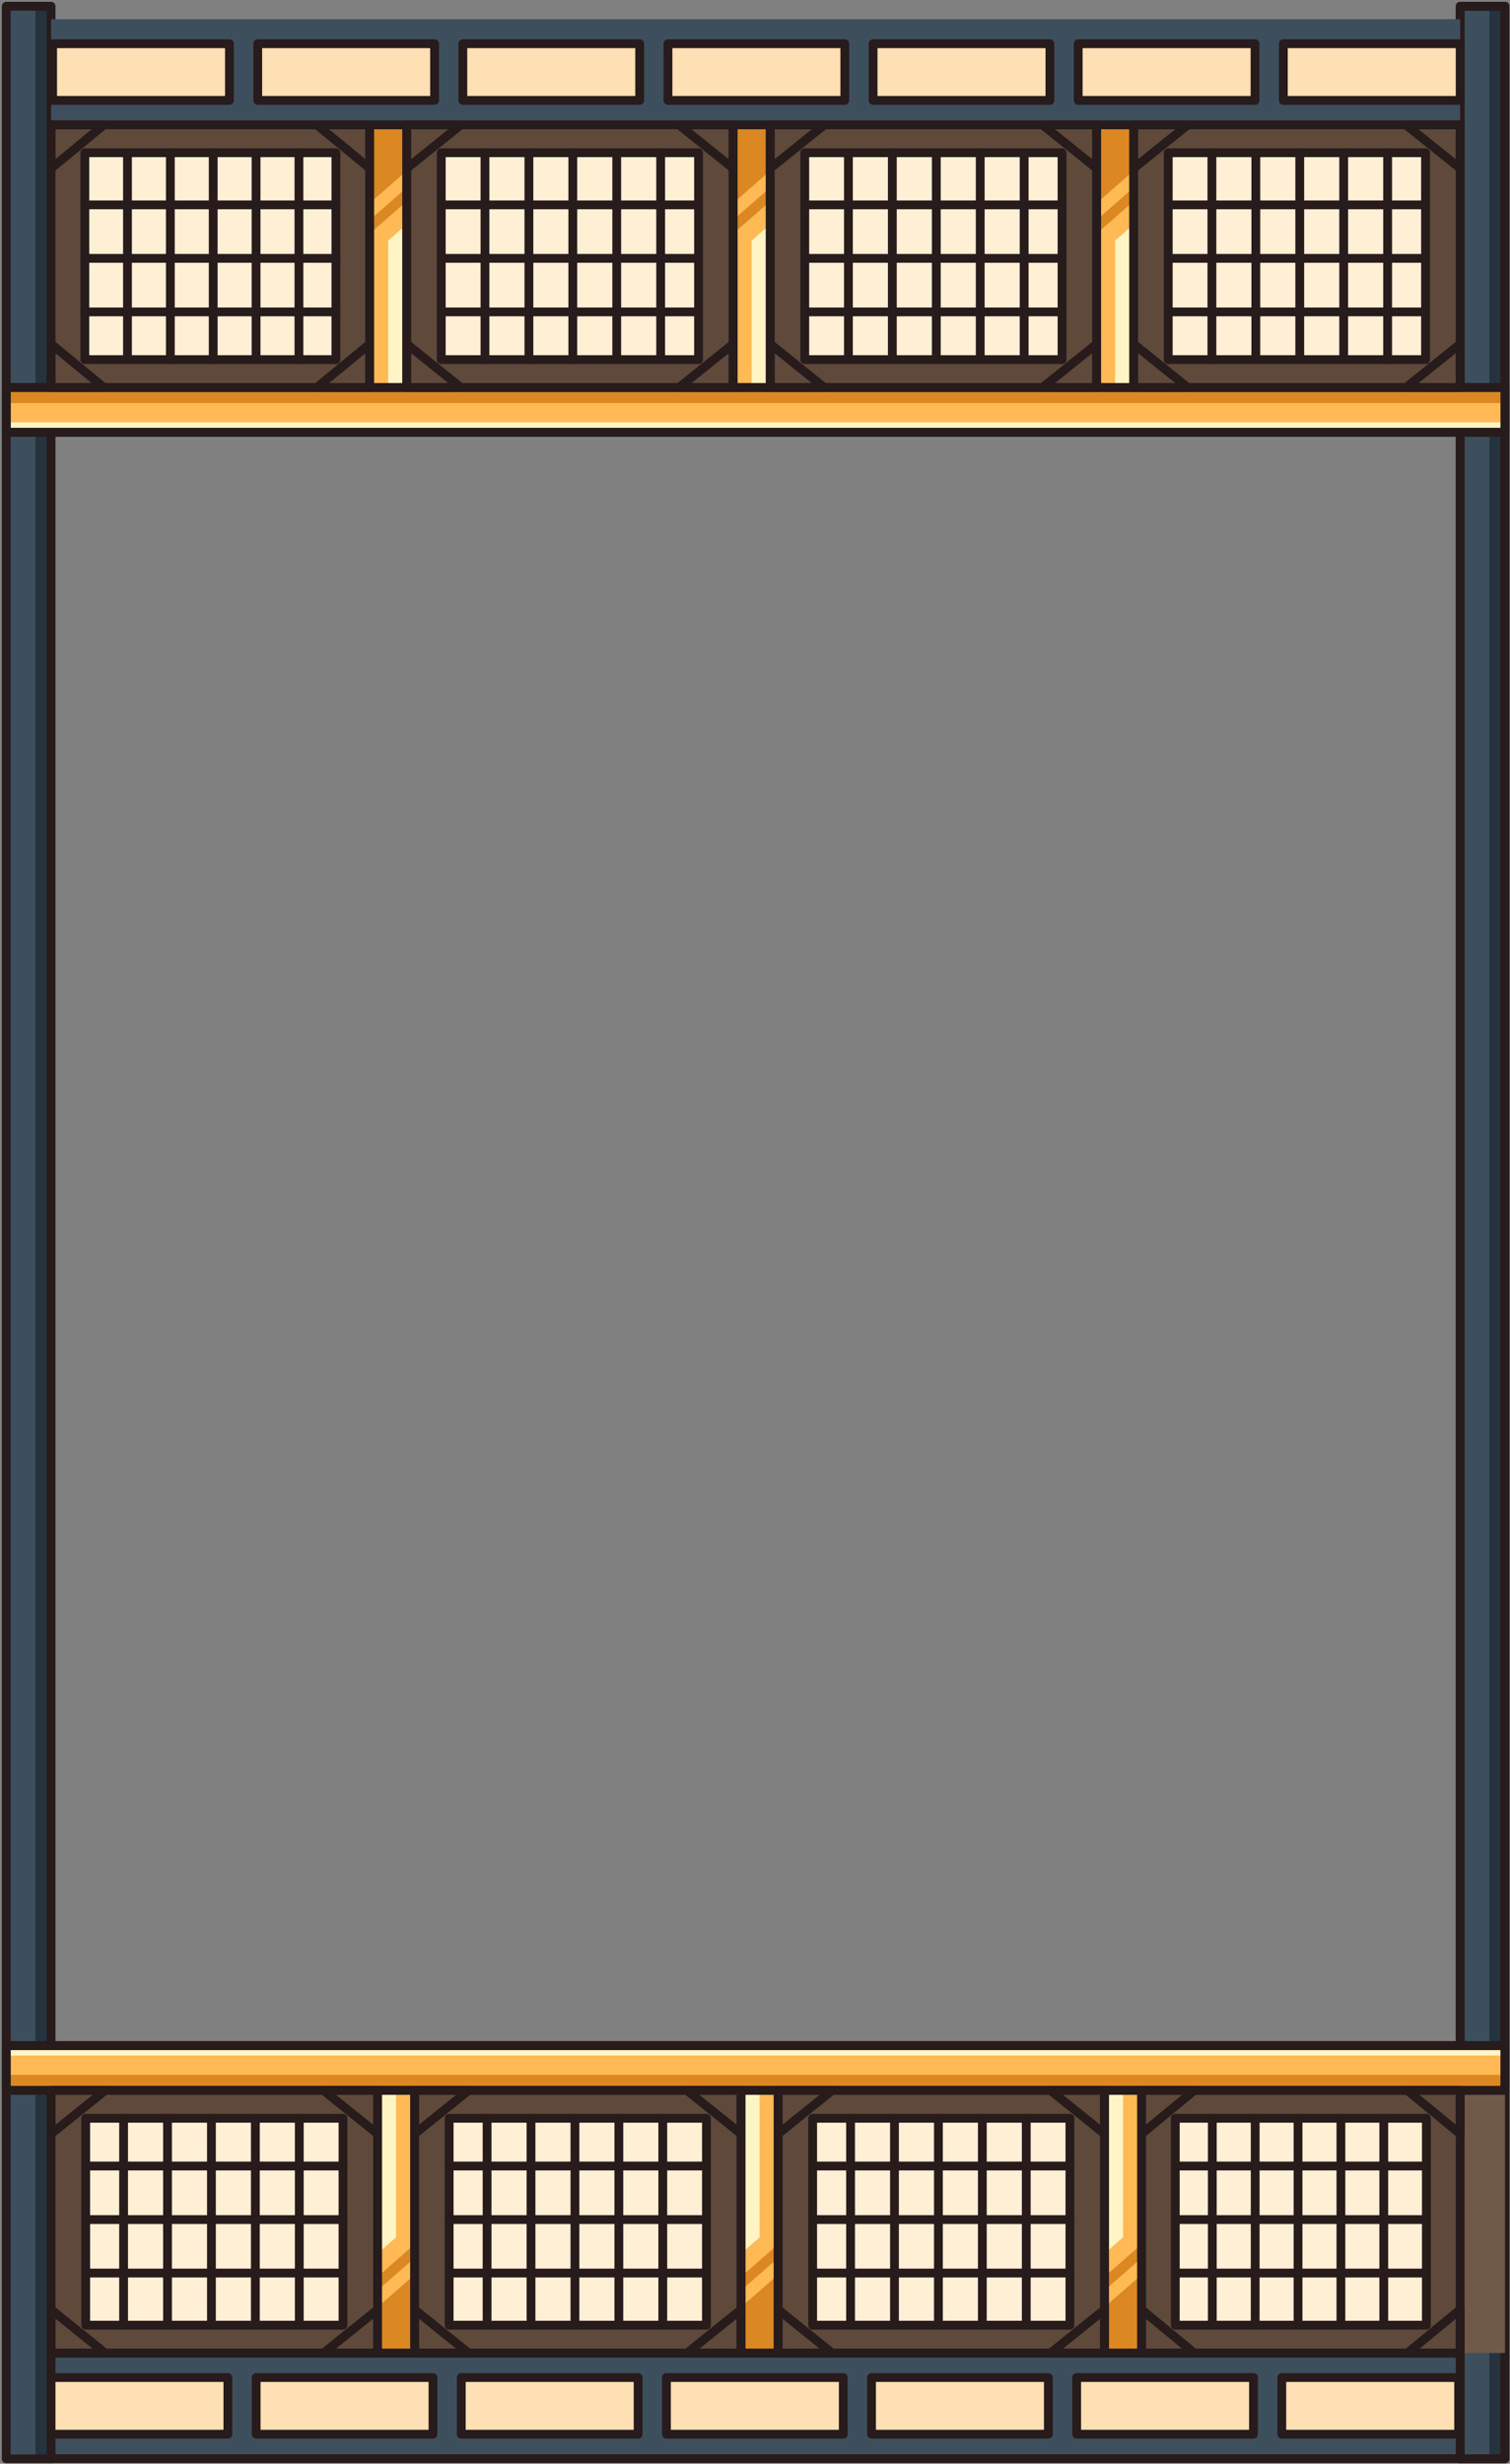 <svg width="729" height="1189" viewBox="0 0 729 1189" fill="none" xmlns="http://www.w3.org/2000/svg">
    <rect x="0" y="0" width="729" height="1189" fill="#808080" stroke="none"/>
    <path d="M24.653 3H3.023V1186.66H24.653V3Z" fill="#3D4F5D"/>
    <path d="M24.65 3H17.129V1186.66H24.65V3Z" fill="#25333E"/>
    <path d="M24.653 3H3.023V1186.66H24.653V3Z" stroke="#271B1B" stroke-width="4.25" stroke-linecap="round" stroke-linejoin="round"/>
    <path d="M726.567 3H704.938V1186.66H726.567V3Z" fill="#3D4F5D"/>
    <path d="M726.572 3H719.051V1186.66H726.572V3Z" fill="#25333E"/>
    <path d="M726.567 3H704.938V1186.66H726.567V3Z" stroke="#271B1B" stroke-width="4.25" stroke-linecap="round" stroke-linejoin="round"/>
    <path d="M726.567 3H704.938V1186.66H726.567V3Z" stroke="#271B1B" stroke-width="4.25" stroke-linecap="round" stroke-linejoin="round"/>
    <path d="M24.652 60.262L704.945 60.262V9.267L24.652 9.267V60.262Z" fill="#3D4F5D"/>
    <path d="M619.572 48.449L704.945 48.449V21.103L619.572 21.103V48.449Z" fill="#FFDFB4" stroke="#271B1B" stroke-width="4.25" stroke-linecap="round" stroke-linejoin="round"/>
    <path d="M520.536 48.449L605.91 48.449V21.103L520.536 21.103V48.449Z" fill="#FFDFB4" stroke="#271B1B" stroke-width="4.25" stroke-linecap="round" stroke-linejoin="round"/>
    <path d="M421.518 48.449L506.891 48.449V21.103L421.518 21.103V48.449Z" fill="#FFDFB4" stroke="#271B1B" stroke-width="4.25" stroke-linecap="round" stroke-linejoin="round"/>
    <path d="M322.485 48.449L407.859 48.449V21.103L322.485 21.103V48.449Z" fill="#FFDFB4" stroke="#271B1B" stroke-width="4.25" stroke-linecap="round" stroke-linejoin="round"/>
    <path d="M223.446 48.449L308.82 48.449V21.103L223.446 21.103V48.449Z" fill="#FFDFB4" stroke="#271B1B" stroke-width="4.25" stroke-linecap="round" stroke-linejoin="round"/>
    <path d="M124.431 48.449L209.805 48.449V21.103L124.431 21.103V48.449Z" fill="#FFDFB4" stroke="#271B1B" stroke-width="4.25" stroke-linecap="round" stroke-linejoin="round"/>
    <path d="M25.396 48.449L110.77 48.449V21.103L25.396 21.103V48.449Z" fill="#FFDFB4" stroke="#271B1B" stroke-width="4.25" stroke-linecap="round" stroke-linejoin="round"/>
    <path d="M3.023 186.986L3.023 208.616L726.599 208.616V186.986L3.023 186.986Z" fill="#FFB955"/>
    <path d="M3.023 187.008L3.023 194.529L726.599 194.529V187.008L3.023 187.008Z" fill="#DB8722"/>
    <path d="M3.023 203.814L3.023 208.616L726.599 208.616V203.814L3.023 203.814Z" fill="#FFF4C4"/>
    <path d="M3.023 186.986L3.023 208.616L726.599 208.616V186.986L3.023 186.986Z" stroke="#271B1B" stroke-width="4.25" stroke-linecap="round" stroke-linejoin="round"/>
    <path d="M3.023 186.986L3.023 208.616L726.599 208.616V186.986L3.023 186.986Z" stroke="#271B1B" stroke-width="4.25" stroke-linecap="round" stroke-linejoin="round"/>
    <path d="M547.286 186.984L704.945 186.984V60.262L547.286 60.262V186.984Z" fill="#5E493B"/>
    <path d="M564.008 173.557L688.223 173.557V73.713L564.008 73.713V173.557Z" fill="#FFEFD5"/>
    <path d="M678.805 187.007H704.94V165.993L678.805 187.007Z" stroke="#271B1B" stroke-width="4.25" stroke-linecap="round" stroke-linejoin="round"/>
    <path d="M573.424 187.007H547.289V165.993L573.424 187.007Z" stroke="#271B1B" stroke-width="4.25" stroke-linecap="round" stroke-linejoin="round"/>
    <path d="M573.424 60.284H547.289V81.277L573.424 60.284Z" stroke="#271B1B" stroke-width="4.25" stroke-linecap="round" stroke-linejoin="round"/>
    <path d="M678.805 60.284H704.94V81.277L678.805 60.284Z" stroke="#271B1B" stroke-width="4.25" stroke-linecap="round" stroke-linejoin="round"/>
    <path d="M547.286 186.984L704.945 186.984V60.262L547.286 60.262V186.984Z" stroke="#271B1B" stroke-width="4.25" stroke-linecap="round" stroke-linejoin="round"/>
    <path d="M564.008 173.557L688.223 173.557V73.713L564.008 73.713V173.557Z" stroke="#271B1B" stroke-width="4.25" stroke-linecap="round" stroke-linejoin="round"/>
    <path d="M669.926 173.556V73.712" stroke="#271B1B" stroke-width="4.25" stroke-linecap="round" stroke-linejoin="round"/>
    <path d="M648.703 173.556V73.712" stroke="#271B1B" stroke-width="4.25" stroke-linecap="round" stroke-linejoin="round"/>
    <path d="M627.496 173.556V73.712" stroke="#271B1B" stroke-width="4.25" stroke-linecap="round" stroke-linejoin="round"/>
    <path d="M606.293 173.556V73.712" stroke="#271B1B" stroke-width="4.25" stroke-linecap="round" stroke-linejoin="round"/>
    <path d="M585.086 173.556V73.712" stroke="#271B1B" stroke-width="4.25" stroke-linecap="round" stroke-linejoin="round"/>
    <path d="M564.012 150.521H688.228" stroke="#271B1B" stroke-width="4.25" stroke-linecap="round" stroke-linejoin="round"/>
    <path d="M564.012 124.687H688.228" stroke="#271B1B" stroke-width="4.25" stroke-linecap="round" stroke-linejoin="round"/>
    <path d="M564.012 98.869H688.228" stroke="#271B1B" stroke-width="4.25" stroke-linecap="round" stroke-linejoin="round"/>
    <path d="M371.802 186.984L529.461 186.984V60.262L371.802 60.262V186.984Z" fill="#5E493B"/>
    <path d="M388.519 173.557L512.734 173.557V73.713L388.519 73.713V173.557Z" fill="#FFEFD5"/>
    <path d="M503.32 187.007H529.455V165.993L503.32 187.007Z" stroke="#271B1B" stroke-width="4.25" stroke-linecap="round" stroke-linejoin="round"/>
    <path d="M397.936 187.007H371.801V165.993L397.936 187.007Z" stroke="#271B1B" stroke-width="4.25" stroke-linecap="round" stroke-linejoin="round"/>
    <path d="M397.936 60.284H371.801V81.277L397.936 60.284Z" stroke="#271B1B" stroke-width="4.25" stroke-linecap="round" stroke-linejoin="round"/>
    <path d="M503.32 60.284H529.455V81.277L503.32 60.284Z" stroke="#271B1B" stroke-width="4.25" stroke-linecap="round" stroke-linejoin="round"/>
    <path d="M371.802 186.984L529.461 186.984V60.262L371.802 60.262V186.984Z" stroke="#271B1B" stroke-width="4.25" stroke-linecap="round" stroke-linejoin="round"/>
    <path d="M388.519 173.557L512.734 173.557V73.713L388.519 73.713V173.557Z" stroke="#271B1B" stroke-width="4.25" stroke-linecap="round" stroke-linejoin="round"/>
    <path d="M494.438 173.556V73.712" stroke="#271B1B" stroke-width="4.25" stroke-linecap="round" stroke-linejoin="round"/>
    <path d="M473.234 173.556V73.712" stroke="#271B1B" stroke-width="4.25" stroke-linecap="round" stroke-linejoin="round"/>
    <path d="M452.027 173.556V73.712" stroke="#271B1B" stroke-width="4.25" stroke-linecap="round" stroke-linejoin="round"/>
    <path d="M430.805 173.556V73.712" stroke="#271B1B" stroke-width="4.25" stroke-linecap="round" stroke-linejoin="round"/>
    <path d="M409.602 173.556V73.712" stroke="#271B1B" stroke-width="4.25" stroke-linecap="round" stroke-linejoin="round"/>
    <path d="M388.527 150.521H512.743" stroke="#271B1B" stroke-width="4.25" stroke-linecap="round" stroke-linejoin="round"/>
    <path d="M388.527 124.687H512.743" stroke="#271B1B" stroke-width="4.25" stroke-linecap="round" stroke-linejoin="round"/>
    <path d="M388.527 98.869H512.743" stroke="#271B1B" stroke-width="4.25" stroke-linecap="round" stroke-linejoin="round"/>
    <path d="M196.313 186.984L353.973 186.984V60.262L196.313 60.262L196.313 186.984Z" fill="#5E493B"/>
    <path d="M213.035 173.557L337.25 173.557V73.713L213.035 73.713V173.557Z" fill="#FFEFD5"/>
    <path d="M327.836 187.007H353.971V165.993L327.836 187.007Z" stroke="#271B1B" stroke-width="4.25" stroke-linecap="round" stroke-linejoin="round"/>
    <path d="M222.452 187.007H196.316V165.993L222.452 187.007Z" stroke="#271B1B" stroke-width="4.25" stroke-linecap="round" stroke-linejoin="round"/>
    <path d="M222.452 60.284H196.316V81.277L222.452 60.284Z" stroke="#271B1B" stroke-width="4.25" stroke-linecap="round" stroke-linejoin="round"/>
    <path d="M327.836 60.284H353.971V81.277L327.836 60.284Z" stroke="#271B1B" stroke-width="4.25" stroke-linecap="round" stroke-linejoin="round"/>
    <path d="M196.313 186.984L353.973 186.984V60.262L196.313 60.262L196.313 186.984Z" stroke="#271B1B" stroke-width="4.25" stroke-linecap="round" stroke-linejoin="round"/>
    <path d="M213.035 173.557L337.25 173.557V73.713L213.035 73.713V173.557Z" stroke="#271B1B" stroke-width="4.25" stroke-linecap="round" stroke-linejoin="round"/>
    <path d="M318.953 173.556V73.712" stroke="#271B1B" stroke-width="4.25" stroke-linecap="round" stroke-linejoin="round"/>
    <path d="M297.746 173.556V73.712" stroke="#271B1B" stroke-width="4.25" stroke-linecap="round" stroke-linejoin="round"/>
    <path d="M276.539 173.556V73.712" stroke="#271B1B" stroke-width="4.25" stroke-linecap="round" stroke-linejoin="round"/>
    <path d="M255.344 173.556V73.712" stroke="#271B1B" stroke-width="4.25" stroke-linecap="round" stroke-linejoin="round"/>
    <path d="M234.137 173.556V73.712" stroke="#271B1B" stroke-width="4.25" stroke-linecap="round" stroke-linejoin="round"/>
    <path d="M213.039 150.521H337.255" stroke="#271B1B" stroke-width="4.25" stroke-linecap="round" stroke-linejoin="round"/>
    <path d="M213.039 124.687H337.255" stroke="#271B1B" stroke-width="4.25" stroke-linecap="round" stroke-linejoin="round"/>
    <path d="M213.039 98.869H337.255" stroke="#271B1B" stroke-width="4.25" stroke-linecap="round" stroke-linejoin="round"/>
    <path d="M24.629 186.984L178.484 186.984L178.484 60.262L24.629 60.262L24.629 186.984Z" fill="#5E493B"/>
    <path d="M40.953 173.557L162.172 173.557V73.713L40.953 73.713L40.953 173.557Z" fill="#FFEFD5"/>
    <path d="M152.992 187.007H178.512V165.993L152.992 187.007Z" stroke="#271B1B" stroke-width="4.25" stroke-linecap="round" stroke-linejoin="round"/>
    <path d="M50.154 187.007H24.656V165.993L50.154 187.007Z" stroke="#271B1B" stroke-width="4.25" stroke-linecap="round" stroke-linejoin="round"/>
    <path d="M50.154 60.284H24.656V81.277L50.154 60.284Z" stroke="#271B1B" stroke-width="4.25" stroke-linecap="round" stroke-linejoin="round"/>
    <path d="M152.992 60.284H178.512V81.277L152.992 60.284Z" stroke="#271B1B" stroke-width="4.25" stroke-linecap="round" stroke-linejoin="round"/>
    <path d="M24.629 186.984L178.484 186.984L178.484 60.262L24.629 60.262L24.629 186.984Z" stroke="#271B1B" stroke-width="4.25" stroke-linecap="round" stroke-linejoin="round"/>
    <path d="M40.953 173.557L162.172 173.557V73.713L40.953 73.713L40.953 173.557Z" stroke="#271B1B" stroke-width="4.25" stroke-linecap="round" stroke-linejoin="round"/>
    <path d="M144.32 173.556V73.712" stroke="#271B1B" stroke-width="4.25" stroke-linecap="round" stroke-linejoin="round"/>
    <path d="M123.621 173.556V73.712" stroke="#271B1B" stroke-width="4.25" stroke-linecap="round" stroke-linejoin="round"/>
    <path d="M102.934 173.556V73.712" stroke="#271B1B" stroke-width="4.25" stroke-linecap="round" stroke-linejoin="round"/>
    <path d="M82.234 173.556V73.712" stroke="#271B1B" stroke-width="4.25" stroke-linecap="round" stroke-linejoin="round"/>
    <path d="M61.543 173.556V73.712" stroke="#271B1B" stroke-width="4.25" stroke-linecap="round" stroke-linejoin="round"/>
    <path d="M40.973 150.521H162.192" stroke="#271B1B" stroke-width="4.25" stroke-linecap="round" stroke-linejoin="round"/>
    <path d="M40.973 124.687H162.192" stroke="#271B1B" stroke-width="4.25" stroke-linecap="round" stroke-linejoin="round"/>
    <path d="M40.973 98.869H162.192" stroke="#271B1B" stroke-width="4.25" stroke-linecap="round" stroke-linejoin="round"/>
    <path d="M529.462 186.984H547.289V60.262H529.462V186.984Z" fill="#FFB955"/>
    <path d="M529.461 60.284H547.288V82.446L529.461 98.02V60.284Z" fill="#DB8722"/>
    <path d="M547.288 97.148L529.461 112.723V106.136L547.288 90.54V97.148Z" fill="#DB8722"/>
    <path d="M547.288 187.007H538.363V116.103L547.288 108.305V187.007Z" fill="#FFF4C4"/>
    <path d="M529.462 186.984H547.289V60.262H529.462V186.984Z" stroke="#271B1B" stroke-width="4.25" stroke-linecap="round" stroke-linejoin="round"/>
    <path d="M353.974 186.984H371.801V60.262H353.974V186.984Z" fill="#FFB955"/>
    <path d="M353.973 60.284H371.8V82.446L353.973 98.02V60.284Z" fill="#DB8722"/>
    <path d="M371.8 97.148L353.973 112.723V106.136L371.8 90.54V97.148Z" fill="#DB8722"/>
    <path d="M371.794 187.007H362.891V116.103L371.794 108.305V187.007Z" fill="#FFF4C4"/>
    <path d="M353.974 186.984H371.801V60.262H353.974V186.984Z" stroke="#271B1B" stroke-width="4.25" stroke-linecap="round" stroke-linejoin="round"/>
    <path d="M178.49 186.984H196.316L196.316 60.262H178.49V186.984Z" fill="#FFB955"/>
    <path d="M178.512 60.284H196.317V82.446L178.512 98.02V60.284Z" fill="#DB8722"/>
    <path d="M196.317 97.148L178.512 112.723V106.136L196.317 90.54V97.148Z" fill="#DB8722"/>
    <path d="M196.313 187.007H187.41V116.103L196.313 108.305V187.007Z" fill="#FFF4C4"/>
    <path d="M178.49 186.984H196.316L196.316 60.262H178.49V186.984Z" stroke="#271B1B" stroke-width="4.25" stroke-linecap="round" stroke-linejoin="round"/>
    <path d="M726.575 1008.86H24.652V1135.58H726.575V1008.86Z" fill="#6F5A4A"/>
    <path d="M704.944 1135.6H24.652V1186.6H704.944V1135.6Z" fill="#3D4F5D"/>
    <path d="M704.944 1135.6H24.652V1186.6H704.944V1135.6Z" stroke="#271B1B" stroke-width="4.25" stroke-linecap="round" stroke-linejoin="round"/>
    <path d="M110.026 1147.42H24.652V1174.76H110.026V1147.42Z" fill="#FFDFB4" stroke="#271B1B" stroke-width="4.25" stroke-linecap="round" stroke-linejoin="round"/>
    <path d="M209.038 1147.42H123.664V1174.76H209.038V1147.42Z" fill="#FFDFB4" stroke="#271B1B" stroke-width="4.25" stroke-linecap="round" stroke-linejoin="round"/>
    <path d="M308.077 1147.42H222.703V1174.76H308.077V1147.42Z" fill="#FFDFB4" stroke="#271B1B" stroke-width="4.25" stroke-linecap="round" stroke-linejoin="round"/>
    <path d="M407.12 1147.42H321.746V1174.76H407.12V1147.42Z" fill="#FFDFB4" stroke="#271B1B" stroke-width="4.25" stroke-linecap="round" stroke-linejoin="round"/>
    <path d="M506.128 1147.42H420.754V1174.76H506.128V1147.42Z" fill="#FFDFB4" stroke="#271B1B" stroke-width="4.25" stroke-linecap="round" stroke-linejoin="round"/>
    <path d="M605.167 1147.42H519.793V1174.76H605.167V1147.42Z" fill="#FFDFB4" stroke="#271B1B" stroke-width="4.25" stroke-linecap="round" stroke-linejoin="round"/>
    <path d="M704.202 1147.42H618.828V1174.76H704.202V1147.42Z" fill="#FFDFB4" stroke="#271B1B" stroke-width="4.25" stroke-linecap="round" stroke-linejoin="round"/>
    <path d="M726.574 1008.86V987.227H2.999V1008.86H726.574Z" fill="#FFB955"/>
    <path d="M726.574 1008.86V1001.34H2.999V1008.86H726.574Z" fill="#DB8722"/>
    <path d="M726.574 992.029V987.227H2.999V992.029H726.574Z" fill="#FFF4C4"/>
    <path d="M726.574 1008.86V987.227H2.999V1008.86H726.574Z" stroke="#271B1B" stroke-width="4.25" stroke-linecap="round" stroke-linejoin="round"/>
    <path d="M726.574 1008.86V987.227H2.999V1008.86H726.574Z" stroke="#271B1B" stroke-width="4.25" stroke-linecap="round" stroke-linejoin="round"/>
    <path d="M182.311 1008.86H24.652V1135.58H182.311V1008.86Z" fill="#5E493B"/>
    <path d="M165.59 1022.31H41.375V1122.15H165.59V1022.31Z" fill="#FFEFD5"/>
    <path d="M50.787 1008.86H24.652V1029.87L50.787 1008.86Z" stroke="#271B1B" stroke-width="4.25" stroke-linecap="round" stroke-linejoin="round"/>
    <path d="M156.176 1008.86H182.311V1029.87L156.176 1008.86Z" stroke="#271B1B" stroke-width="4.25" stroke-linecap="round" stroke-linejoin="round"/>
    <path d="M156.176 1135.6H182.311V1114.59L156.176 1135.6Z" stroke="#271B1B" stroke-width="4.25" stroke-linecap="round" stroke-linejoin="round"/>
    <path d="M50.787 1135.6H24.652V1114.59L50.787 1135.6Z" stroke="#271B1B" stroke-width="4.25" stroke-linecap="round" stroke-linejoin="round"/>
    <path d="M182.311 1008.86H24.652V1135.58H182.311V1008.86Z" stroke="#271B1B" stroke-width="4.25" stroke-linecap="round" stroke-linejoin="round"/>
    <path d="M165.59 1022.31H41.375V1122.15H165.59V1022.31Z" stroke="#271B1B" stroke-width="4.25" stroke-linecap="round" stroke-linejoin="round"/>
    <path d="M59.672 1022.31V1122.15" stroke="#271B1B" stroke-width="4.25" stroke-linecap="round" stroke-linejoin="round"/>
    <path d="M80.871 1022.31V1122.15" stroke="#271B1B" stroke-width="4.25" stroke-linecap="round" stroke-linejoin="round"/>
    <path d="M102.078 1022.31V1122.15" stroke="#271B1B" stroke-width="4.25" stroke-linecap="round" stroke-linejoin="round"/>
    <path d="M123.285 1022.31V1122.15" stroke="#271B1B" stroke-width="4.25" stroke-linecap="round" stroke-linejoin="round"/>
    <path d="M144.488 1022.31V1122.15" stroke="#271B1B" stroke-width="4.25" stroke-linecap="round" stroke-linejoin="round"/>
    <path d="M165.59 1045.34H41.375" stroke="#271B1B" stroke-width="4.25" stroke-linecap="round" stroke-linejoin="round"/>
    <path d="M165.59 1071.18H41.375" stroke="#271B1B" stroke-width="4.25" stroke-linecap="round" stroke-linejoin="round"/>
    <path d="M165.59 1096.99H41.375" stroke="#271B1B" stroke-width="4.25" stroke-linecap="round" stroke-linejoin="round"/>
    <path d="M357.776 1008.86H200.117V1135.58H357.776V1008.86Z" fill="#5E493B"/>
    <path d="M341.055 1022.31H216.84V1122.15H341.055V1022.31Z" fill="#FFEFD5"/>
    <path d="M226.252 1008.86H200.117V1029.87L226.252 1008.86Z" stroke="#271B1B" stroke-width="4.25" stroke-linecap="round" stroke-linejoin="round"/>
    <path d="M331.664 1008.86H357.799V1029.87L331.664 1008.86Z" stroke="#271B1B" stroke-width="4.25" stroke-linecap="round" stroke-linejoin="round"/>
    <path d="M331.664 1135.6H357.799V1114.59L331.664 1135.6Z" stroke="#271B1B" stroke-width="4.25" stroke-linecap="round" stroke-linejoin="round"/>
    <path d="M226.252 1135.6H200.117V1114.59L226.252 1135.6Z" stroke="#271B1B" stroke-width="4.25" stroke-linecap="round" stroke-linejoin="round"/>
    <path d="M357.776 1008.86H200.117V1135.58H357.776V1008.86Z" stroke="#271B1B" stroke-width="4.25" stroke-linecap="round" stroke-linejoin="round"/>
    <path d="M341.055 1022.31H216.84V1122.15H341.055V1022.31Z" stroke="#271B1B" stroke-width="4.25" stroke-linecap="round" stroke-linejoin="round"/>
    <path d="M235.156 1022.31V1122.15" stroke="#271B1B" stroke-width="4.25" stroke-linecap="round" stroke-linejoin="round"/>
    <path d="M256.359 1022.31V1122.15" stroke="#271B1B" stroke-width="4.25" stroke-linecap="round" stroke-linejoin="round"/>
    <path d="M277.566 1022.31V1122.15" stroke="#271B1B" stroke-width="4.25" stroke-linecap="round" stroke-linejoin="round"/>
    <path d="M298.77 1022.31V1122.15" stroke="#271B1B" stroke-width="4.25" stroke-linecap="round" stroke-linejoin="round"/>
    <path d="M319.977 1022.31V1122.15" stroke="#271B1B" stroke-width="4.25" stroke-linecap="round" stroke-linejoin="round"/>
    <path d="M341.076 1045.34H216.84" stroke="#271B1B" stroke-width="4.25" stroke-linecap="round" stroke-linejoin="round"/>
    <path d="M341.076 1071.18H216.84" stroke="#271B1B" stroke-width="4.25" stroke-linecap="round" stroke-linejoin="round"/>
    <path d="M341.076 1096.99H216.84" stroke="#271B1B" stroke-width="4.25" stroke-linecap="round" stroke-linejoin="round"/>
    <path d="M533.261 1008.86H375.602V1135.58H533.261V1008.86Z" fill="#5E493B"/>
    <path d="M516.543 1022.31H392.328V1122.15H516.543V1022.31Z" fill="#FFEFD5"/>
    <path d="M401.736 1008.86H375.602V1029.87L401.736 1008.86Z" stroke="#271B1B" stroke-width="4.25" stroke-linecap="round" stroke-linejoin="round"/>
    <path d="M507.148 1008.86H533.283V1029.87L507.148 1008.86Z" stroke="#271B1B" stroke-width="4.25" stroke-linecap="round" stroke-linejoin="round"/>
    <path d="M507.148 1135.6H533.283V1114.59L507.148 1135.6Z" stroke="#271B1B" stroke-width="4.25" stroke-linecap="round" stroke-linejoin="round"/>
    <path d="M401.736 1135.6H375.602V1114.59L401.736 1135.6Z" stroke="#271B1B" stroke-width="4.25" stroke-linecap="round" stroke-linejoin="round"/>
    <path d="M533.261 1008.86H375.602V1135.58H533.261V1008.86Z" stroke="#271B1B" stroke-width="4.25" stroke-linecap="round" stroke-linejoin="round"/>
    <path d="M516.543 1022.31H392.328V1122.15H516.543V1022.31Z" stroke="#271B1B" stroke-width="4.25" stroke-linecap="round" stroke-linejoin="round"/>
    <path d="M410.641 1022.31V1122.15" stroke="#271B1B" stroke-width="4.25" stroke-linecap="round" stroke-linejoin="round"/>
    <path d="M431.84 1022.31V1122.15" stroke="#271B1B" stroke-width="4.25" stroke-linecap="round" stroke-linejoin="round"/>
    <path d="M453.047 1022.31V1122.15" stroke="#271B1B" stroke-width="4.25" stroke-linecap="round" stroke-linejoin="round"/>
    <path d="M474.254 1022.31V1122.15" stroke="#271B1B" stroke-width="4.25" stroke-linecap="round" stroke-linejoin="round"/>
    <path d="M495.461 1022.31V1122.15" stroke="#271B1B" stroke-width="4.25" stroke-linecap="round" stroke-linejoin="round"/>
    <path d="M516.564 1045.34H392.328" stroke="#271B1B" stroke-width="4.25" stroke-linecap="round" stroke-linejoin="round"/>
    <path d="M516.564 1071.18H392.328" stroke="#271B1B" stroke-width="4.25" stroke-linecap="round" stroke-linejoin="round"/>
    <path d="M516.564 1096.99H392.328" stroke="#271B1B" stroke-width="4.25" stroke-linecap="round" stroke-linejoin="round"/>
    <path d="M704.945 1008.86H551.09V1135.58H704.945V1008.86Z" fill="#5E493B"/>
    <path d="M688.625 1022.31H567.406V1122.15H688.625V1022.31Z" fill="#FFEFD5"/>
    <path d="M576.587 1008.86H551.09V1029.87L576.587 1008.86Z" stroke="#271B1B" stroke-width="4.25" stroke-linecap="round" stroke-linejoin="round"/>
    <path d="M679.445 1008.86H704.942V1029.87L679.445 1008.86Z" stroke="#271B1B" stroke-width="4.25" stroke-linecap="round" stroke-linejoin="round"/>
    <path d="M679.445 1135.6H704.942V1114.59L679.445 1135.6Z" stroke="#271B1B" stroke-width="4.25" stroke-linecap="round" stroke-linejoin="round"/>
    <path d="M576.587 1135.6H551.09V1114.59L576.587 1135.6Z" stroke="#271B1B" stroke-width="4.25" stroke-linecap="round" stroke-linejoin="round"/>
    <path d="M704.945 1008.86H551.09V1135.58H704.945V1008.86Z" stroke="#271B1B" stroke-width="4.25" stroke-linecap="round" stroke-linejoin="round"/>
    <path d="M688.625 1022.31H567.406V1122.15H688.625V1022.31Z" stroke="#271B1B" stroke-width="4.25" stroke-linecap="round" stroke-linejoin="round"/>
    <path d="M585.273 1022.31V1122.15" stroke="#271B1B" stroke-width="4.25" stroke-linecap="round" stroke-linejoin="round"/>
    <path d="M605.977 1022.31V1122.15" stroke="#271B1B" stroke-width="4.25" stroke-linecap="round" stroke-linejoin="round"/>
    <path d="M626.664 1022.31V1122.15" stroke="#271B1B" stroke-width="4.25" stroke-linecap="round" stroke-linejoin="round"/>
    <path d="M647.363 1022.31V1122.15" stroke="#271B1B" stroke-width="4.25" stroke-linecap="round" stroke-linejoin="round"/>
    <path d="M668.059 1022.31V1122.15" stroke="#271B1B" stroke-width="4.25" stroke-linecap="round" stroke-linejoin="round"/>
    <path d="M688.625 1045.34H567.406" stroke="#271B1B" stroke-width="4.25" stroke-linecap="round" stroke-linejoin="round"/>
    <path d="M688.625 1071.18H567.406" stroke="#271B1B" stroke-width="4.25" stroke-linecap="round" stroke-linejoin="round"/>
    <path d="M688.625 1096.99H567.406" stroke="#271B1B" stroke-width="4.25" stroke-linecap="round" stroke-linejoin="round"/>
    <path d="M200.135 1008.86H182.309V1135.58H200.135V1008.86Z" fill="#FFB955"/>
    <path d="M200.118 1135.6H182.312V1113.42L200.118 1097.84V1135.6Z" fill="#DB8722"/>
    <path d="M182.309 1098.74L200.114 1083.14V1089.75L182.309 1105.32V1098.74Z" fill="#DB8722"/>
    <path d="M182.309 1008.86H191.211V1079.78L182.309 1087.56V1008.86Z" fill="#FFF4C4"/>
    <path d="M200.135 1008.86H182.309V1135.58H200.135V1008.86Z" stroke="#271B1B" stroke-width="4.25" stroke-linecap="round" stroke-linejoin="round"/>
    <path d="M375.623 1008.86H357.797V1135.58H375.623V1008.86Z" fill="#FFB955"/>
    <path d="M375.603 1135.6H357.797V1113.42L375.603 1097.84V1135.6Z" fill="#DB8722"/>
    <path d="M357.797 1098.74L375.603 1083.14V1089.75L357.797 1105.32V1098.74Z" fill="#DB8722"/>
    <path d="M357.797 1008.86H366.699V1079.78L357.797 1087.56V1008.86Z" fill="#FFF4C4"/>
    <path d="M375.623 1008.86H357.797V1135.58H375.623V1008.86Z" stroke="#271B1B" stroke-width="4.25" stroke-linecap="round" stroke-linejoin="round"/>
    <path d="M551.107 1008.86H533.281V1135.58H551.107V1008.86Z" fill="#FFB955"/>
    <path d="M551.087 1135.6H533.281V1113.42L551.087 1097.84V1135.6Z" fill="#DB8722"/>
    <path d="M533.281 1098.74L551.087 1083.14V1089.75L533.281 1105.32V1098.74Z" fill="#DB8722"/>
    <path d="M533.281 1008.86H542.184V1079.78L533.281 1087.56V1008.86Z" fill="#FFF4C4"/>
    <path d="M551.107 1008.86H533.281V1135.58H551.107V1008.86Z" stroke="#271B1B" stroke-width="4.25" stroke-linecap="round" stroke-linejoin="round"/>
    </svg>
    